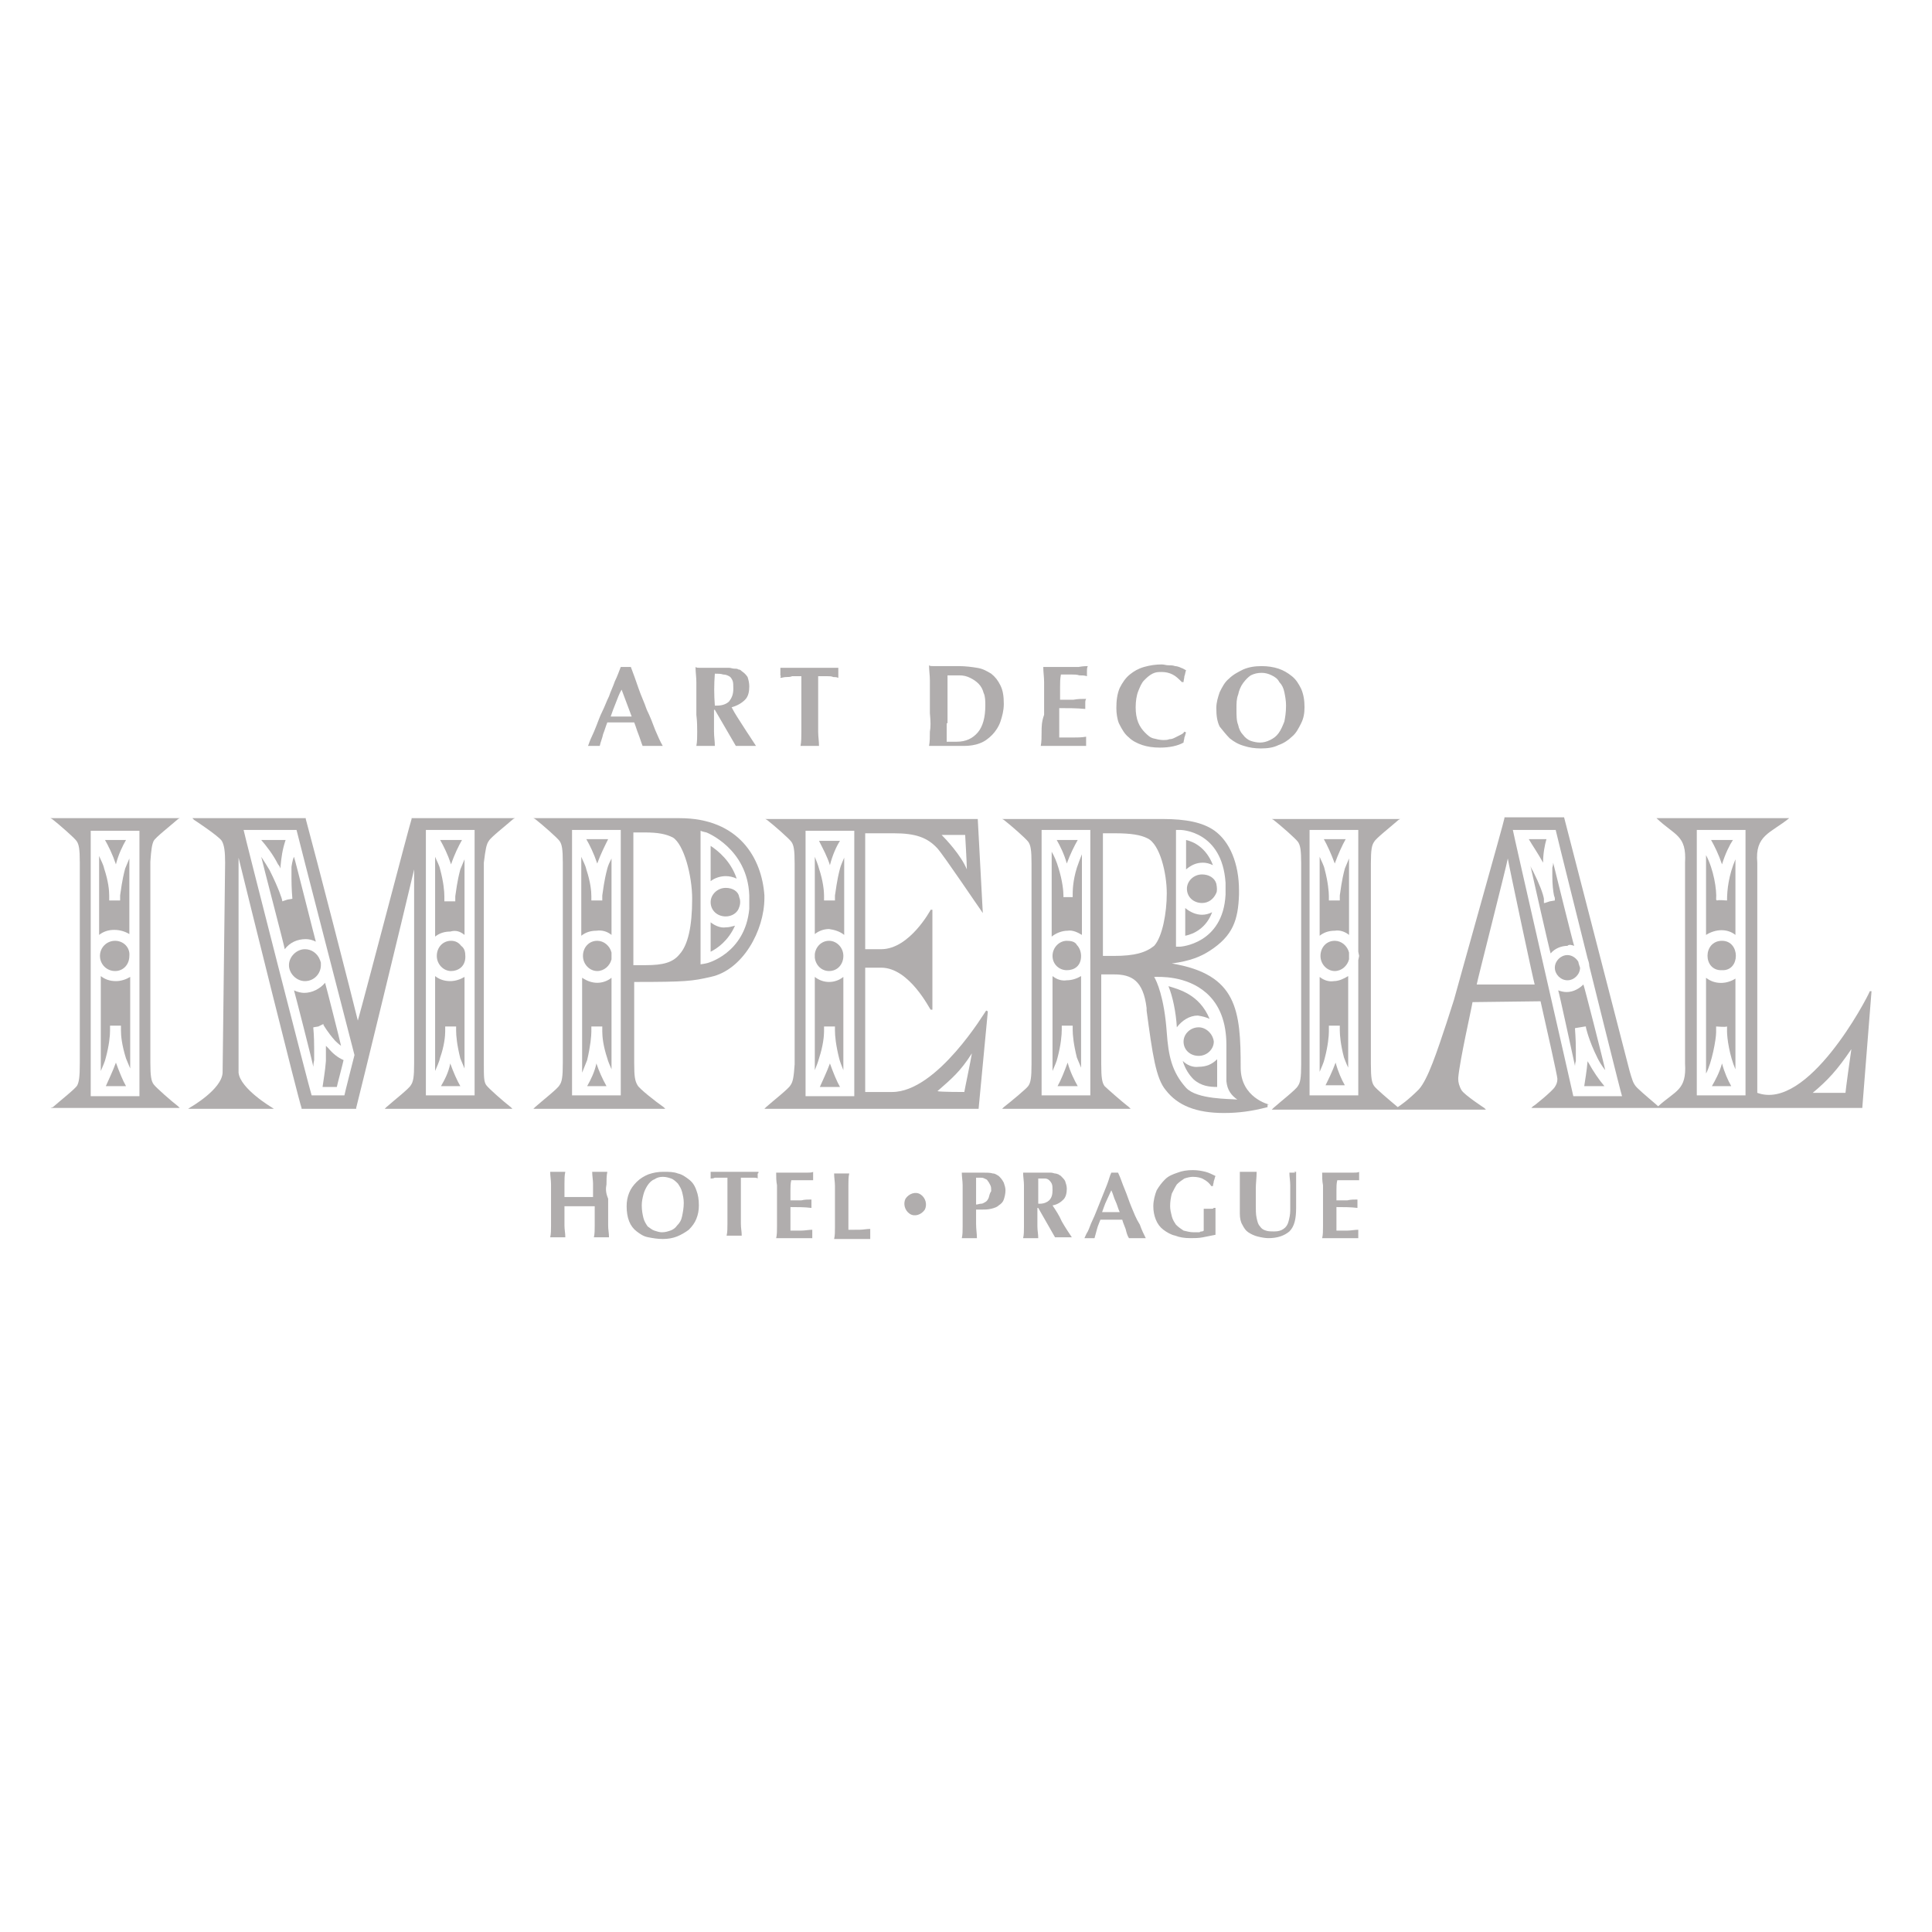 <svg version="1.1" id="Vrstva_1" xmlns="http://www.w3.org/2000/svg" x="0" y="0" viewBox="0 0 230 230" style="enable-background:new 0 0 230 230" xml:space="preserve"><style>.st0{fill:#b0adad}</style><path class="st0" d="M206.3 100h-2.6c.4.7.9 1.7 1.3 2.9.4-1.3.9-2.3 1.3-2.9zm-1.3 12c-2.3 0-2.3 3.6 0 3.5 2.2.1 2.2-3.5 0-3.5zm-1.2 17.3h2.3c-.4-.7-.8-1.6-1.1-2.7-.3 1.1-.8 2-1.2 2.7z"/><path class="st0" d="M204.3 122.2c.3 0 1 .1 1.3 0v.6c0 .8.3 2.9 1 4.5v-10.8c-1.1.7-2.5.7-3.5-.1v11.4c.7-1.3 1.2-4.1 1.2-4.9v-.7zm2.3-10.9v-9c-.8 1.9-1 3.6-1 4.9-.3 0-.9-.1-1.2 0l-.1-.1c.1-1.2-.3-3.6-1.2-5.3v9.5c1.1-.7 2.5-.8 3.5 0zm-107.9 4.3c1 0 1.7-.8 1.7-1.8s-.8-1.8-1.7-1.8c-.9 0-1.6.7-1.7 1.6v.4c.1.9.8 1.6 1.7 1.6zm-1.1 13.8h2.4c-.4-.7-.8-1.7-1.2-2.8-.4 1.1-.9 2.1-1.2 2.8zm2.4-29.3h-2.5c.5 1 1 1.9 1.3 2.9.3-1.2.8-2.3 1.2-2.9z"/><path class="st0" d="M100.5 111.3v-9.2c-.2.5-.4.9-.5 1.3-.4 1.5-.5 2.7-.6 3.2v.6h-1.3v-.6c0-.5-.1-1.7-.6-3.2-.1-.4-.3-.9-.5-1.4v9.2c.5-.4 1.1-.6 1.7-.6.7.1 1.3.3 1.8.7zm-2.4 11.5v-.6h1.3v.5c0 .6.1 1.7.5 3.3.1.4.3.9.5 1.4v-11.1c-.5.4-1.1.6-1.7.6-.6 0-1.2-.2-1.7-.6v11.1c.2-.5.4-1 .5-1.4.5-1.5.6-2.7.6-3.2zm-64.7-19.4v-.3c.1-1 .2-1.9.6-3.1h-2.9c.6.7 1.4 1.7 2 2.9 0 0 .2.2.3.5zm1.6 14.5c.1.3 2.2 8.5 2.3 9.1 0-.4.1-.8.1-.8v-1.4c0-1.5-.1-2.4-.1-2.4v-.1l.6-.1.6-.3v.1s.5.9 1.4 1.9c0 0 .4.4.7.6-.1-.5-1.8-7.2-1.9-7.5-.6.7-1.5 1.2-2.5 1.2-.3 0-.8-.1-1.2-.3z"/><path class="st0" d="M38.8 124.5v1.8c-.1 1.3-.3 2.3-.4 3.1h1.7c0-.1.8-3.1.8-3.2-.7-.3-1.3-.8-1.8-1.4l-.3-.3zm-4.4-9.6c0 1 .9 1.9 1.9 1.9 1.1 0 1.9-.9 1.9-1.9v-.3l-.1-.3c-.3-.8-1-1.3-1.8-1.3-1 0-1.9.9-1.9 1.9zm.3-11.7v1.4c0 1.2.1 2.3.1 2.3v.1l-.6.1-.6.2v-.1c0-.1-.4-1.4-1.5-3.6-.3-.5-.6-1-1-1.6.2.9 2.8 10.8 2.8 11 .6-.8 1.5-1.2 2.5-1.2.4 0 .8.1 1.2.3-.1-.3-2.4-9.5-2.6-10.1-.2.4-.3 1.2-.3 1.2zM222.6 118c-.4 1-7.4 14.3-13.4 12.1v-27.4c-.3-3.3 1.6-3.5 3.8-5.3h-15.8c2.2 2.1 3.6 2 3.4 5.3v23.9c.2 3.2-1.1 3.2-3.2 5.1-.2-.2-1.9-1.6-2.5-2.2-.5-.5-.6-1-.9-2l-7.8-30.2h-7.1v.1c-.3 1.2-.3 1.2-5 18l-1 3.6-.9 2.8c-1.1 3.3-2.2 6.7-3.3 7.9-1.3 1.3-2.2 1.9-2.5 2.1-1.2-1-2.6-2.2-2.8-2.5-.3-.4-.4-1-.4-2.6v-23.9c0-1.6.1-2.2.4-2.6.2-.4 2-1.8 2.9-2.6l.2-.1h-15.3l.2.1c.9.7 2.6 2.2 2.9 2.6.3.4.4 1 .4 2.6v23.9c0 1.6-.1 2.2-.4 2.6-.2.4-2 1.8-2.9 2.6l-.2.2h25.5l-.2-.2s-2.3-1.5-2.7-2.1c-.3-.5-.4-1-.4-1.3v-.2c.2-2.2 1.6-8.3 1.7-9 .1 0 7.9-.1 8.1-.1.7 3.1 2 8.9 2 9.2v.1c0 .3-.1.6-.3.9-.3.5-2.5 2.3-2.6 2.3l-.2.2h39.4l1.1-13.9h-.2zm-60.9-3.7v16.1h-5.8V98.8h5.8v14.5l.1.5-.1.5zm14.1 2.9c0-.2 3.6-14.3 3.7-15 .1.7 3.1 14.8 3.2 15h-6.9zm11.5 13.3c0-.1-7.2-31.5-7.2-31.7h5.1c0 .1 3.8 15.3 3.8 15.3.1.3.2.6.2.9 0 0 3.8 15.3 3.9 15.5h-5.8zm20.5-.1H202V98.8h5.8v31.6zm11.9-.3h-3.9c1.8-1.5 2.9-2.7 4.6-5.2-.1.6-.7 5-.7 5.2z"/><path class="st0" d="M184.1 99.9H182c.4.7 1.1 1.7 1.7 2.8 0-1.1.2-2.1.4-2.8zm4.9 26.4c-.1 1.2-.3 2.3-.4 3h2.4c-.6-.7-1.3-1.7-1.9-2.8 0 0-.1-.1-.1-.2zm-1.6-13.7c-.1-.2-2.3-9.1-2.5-9.9 0 .3-.1.6-.1.6v1c0 1 .1 1.8.2 2.3l.1.3v.3l-.6.1-.6.2h-.1v-.5c-.1-.6-.5-1.7-1.3-3.3 0 0-.2-.3-.3-.6.2.9 2.3 10.2 2.4 10.4.5-.6 1.3-.9 2-.9.2-.2.5-.1.8 0z"/><path class="st0" d="M188.5 117.2c-.5.5-1.2.9-2 .9-.4 0-.7-.1-1-.2.1.2 1.8 8.1 2 9 0-.3.1-.6.1-.6v-1.4c0-1.3-.1-2.2-.1-2.4v-.1l1.2-.2h.1v.1s.3 1.5 1.4 3.7c.2.4.5.9.9 1.4-.2-1-2.5-10-2.6-10.2zm-.4-2-.1-.3s-.1-.3-.1-.4c-.3-.5-.8-.8-1.3-.8-.8 0-1.5.7-1.5 1.5s.7 1.5 1.5 1.5 1.5-.7 1.5-1.5zM80.9 97.4H63.5l.2.1c.9.7 2.6 2.2 2.9 2.6.3.4.4 1 .4 2.6v23.9c0 1.6-.1 2.2-.4 2.6-.2.4-2 1.8-2.9 2.6l-.2.2h15.7l-.2-.2c-1-.7-2.9-2.2-3.1-2.6-.3-.5-.4-1-.4-2.6v-9.7c6.2 0 6.9-.1 9.1-.6 3.8-.8 6.4-5.5 6.4-9.4v-.3c-.3-4.4-3-9.2-10.1-9.2zm-7 33h-5.8V98.8h5.8v31.6zm7-16.8c-.8 1-2 1.3-4 1.3h-1.5V99.1h1.3c1.7 0 2.6.2 3.4.6 1.3.8 2.3 4.5 2.3 7.3 0 3.3-.5 5.5-1.5 6.6zm8.3-5.4c-.5 5.3-5 6.5-5.2 6.5 0 0-.5.1-.6.1V98.9c.2.1.7.2.7.2s4.9 1.9 5.1 7.5v1.6z"/><path class="st0" d="M70.4 122.8v-.6h1.3v.6c0 .6.1 1.7.6 3.2.1.4.3.8.5 1.3v-10.9c-.5.4-1.1.6-1.7.6-.6 0-1.2-.2-1.8-.6v11.3l.6-1.5c.4-1.7.5-2.9.5-3.4zm2-22.9h-2.6c.4.7.9 1.7 1.3 2.9.4-1.1.9-2.1 1.3-2.9zm21.7 29.3c-.2.4-2 1.8-2.9 2.6l-.2.2h25.5l1.1-11.6-.2-.1c-.1.1-5.8 9.7-11.2 9.7H103v-14.8h1.9c3.4 0 5.8 5 5.9 5h.2v-11.9h-.2s-2.5 4.7-5.9 4.7H103V99.2h3.4c2.6 0 4 .5 5.2 1.8.8.9 5.1 7.3 5.2 7.4l.2.3-.6-11.2H91.1l.2.1c.9.7 2.6 2.2 2.9 2.6.3.4.4 1 .4 2.6v23.9c-.1 1.5-.2 2.1-.5 2.5zm17.5.7c1.7-1.5 2.7-2.3 4.1-4.5-.1.7-.9 4.5-.9 4.6-.1 0-2.9 0-3.2-.1-.1.1 0 0 0 0zm3.3-30.5c0 .1.2 3.3.2 4.1-.7-1.7-2.5-3.6-3-4.1h2.8zm-19 14.2V98.9h5.8v31.6h-5.8v-16.9z"/><path class="st0" d="M72.8 111.3v-9.1c-.2.4-.4.8-.5 1.2-.4 1.5-.5 2.6-.6 3.2v.6h-1.3v-.5c0-.6-.1-1.7-.6-3.2-.1-.5-.4-1-.6-1.5v9.4c.5-.4 1.1-.6 1.8-.6.7-.1 1.3.1 1.8.5zm-1.7.7c-1 0-1.7.8-1.7 1.8s.8 1.8 1.7 1.8c.8 0 1.5-.6 1.7-1.4v-.8c-.2-.8-.9-1.4-1.7-1.4zm15.3-6.3c-1 0-1.8.8-1.8 1.7 0 1 .8 1.7 1.8 1.7.7 0 1.4-.4 1.6-1.1.2-.5.1-1 0-1.2-.1-.7-.8-1.1-1.6-1.1zm-1.8 4.1v3.5c.8-.4 2.1-1.3 2.9-3.1-.4.1-.7.2-1.1.2-.6.1-1.3-.2-1.8-.6zm0-9.1v4.2c.5-.4 1.2-.6 1.8-.6.4 0 .9.1 1.3.3-.7-2.1-2.2-3.3-3.1-3.9zm-69.2 10.5v-9c-.2.5-.5 1.2-.5 1.2-.4 1.5-.5 2.6-.6 3.2v.6H13v-.6c0-.6-.1-1.7-.6-3.2-.1-.5-.4-1-.6-1.5v9.4c.5-.4 1.1-.6 1.8-.6s1.3.2 1.8.5z"/><path class="st0" d="M15 100h-2.5c.4.7.9 1.7 1.3 2.9.3-1.2.8-2.2 1.2-2.9zm-2.4 29.3H15c-.4-.7-.8-1.7-1.2-2.8-.4 1.1-.9 2.1-1.2 2.8zm1.1-17.3c-1 0-1.8.8-1.8 1.8s.8 1.8 1.8 1.8 1.7-.8 1.7-1.8c.1-1-.7-1.8-1.7-1.8z"/><path class="st0" d="M18.3 100.1c.2-.4 2-1.8 2.9-2.6l.2-.1H6l.2.1c.9.7 2.6 2.2 2.9 2.6.3.4.4 1 .4 2.6v23.9c0 1.6-.1 2.2-.3 2.6-.2.4-2 1.8-2.9 2.6l-.3.1h15.4l-.2-.2c-.9-.7-2.6-2.2-2.9-2.6-.3-.4-.4-1-.4-2.6v-23.9c.1-1.5.2-2.1.4-2.5zm-1.7 30.4h-5.8V98.9h5.8v31.6z"/><path class="st0" d="M13.1 122.7v-.6h1.3v.6c0 .6.1 1.7.6 3.3 0 0 .3.7.5 1.2v-10.9c-.5.3-1.1.5-1.7.5-.7 0-1.3-.2-1.8-.6v11.3c.2-.5.5-1.1.6-1.6.4-1.5.5-2.6.5-3.2zm39.4 6.6h2.3c-.4-.7-.8-1.6-1.2-2.7-.2 1.1-.7 2-1.1 2.7zM55 100h-2.6c.4.7.9 1.7 1.3 2.9.4-1.2.9-2.2 1.3-2.9z"/><path class="st0" d="M55.3 111.3v-9c-.2.5-.5 1.2-.5 1.2-.4 1.5-.5 2.6-.6 3.2v.6h-1.3v-.6c0-.6-.1-1.7-.5-3.2-.1-.5-.4-1-.6-1.5v9.5c.5-.4 1.1-.6 1.8-.6.7-.2 1.2 0 1.7.4zm-1.6.7c-1 0-1.7.8-1.7 1.8s.8 1.8 1.7 1.8c.8 0 1.7-.5 1.7-1.7 0-.6-.1-1-.5-1.3-.3-.4-.7-.6-1.2-.6z"/><path class="st0" d="M58.2 100.1c.2-.4 2-1.8 2.9-2.6l.2-.1H49v.1c-.2.5-5.6 21.2-6.4 24-.6-2.5-5-19.6-6.2-24v-.1H22.9l.2.2s2.9 1.9 3.3 2.5c.3.5.4 1.3.4 2.6l-.3 25c-.1 2-3.8 4.1-3.8 4.1l-.3.2h10.2l-.3-.2s-3.7-2.2-3.9-4.1v-25.6c1.1 4.5 7.1 28.7 7.5 29.8v.1h6.5v-.1c.3-1.1 5.9-24.1 6.9-28.4v23.1c0 1.6-.1 2.2-.4 2.6-.2.4-2 1.8-2.9 2.6l-.2.2H61l-.2-.2c-.9-.7-2.6-2.2-2.9-2.6-.3-.4-.3-1-.3-2.6v-23.9c.2-1.6.3-2.2.6-2.6zM41 130.4h-3.9C37 130.3 29 99 29 98.8h6.3c0 .1 6.9 26.8 6.9 26.8s-1.2 4.7-1.2 4.8zm15.5 0h-5.8V98.8h5.8v31.6z"/><path class="st0" d="M53 122.8v-.6h1.3v.5c0 .6.1 1.7.5 3.3 0 0 .3.7.5 1.2v-10.9c-.5.3-1.1.5-1.7.5-.7 0-1.3-.2-1.8-.6v11.3c.2-.5.5-1.1.6-1.6.5-1.4.6-2.6.6-3.1zm16.9 6.5h2.3c-.5-.9-.9-1.8-1.2-2.7-.2 1-.7 2-1.1 2.7zm90.7-18v-9.1c-.2.5-.5 1.2-.5 1.2-.4 1.5-.5 2.6-.6 3.2v.6h-1.3v-.5c0-.5-.1-1.7-.5-3.2-.1-.5-.4-1-.6-1.5v9.4c.5-.4 1.1-.6 1.8-.6.6-.1 1.2.1 1.7.5zm-3.5 5v11.3c.2-.5.5-1.1.6-1.6.4-1.5.5-2.7.5-3.2v-.7h1.3v.6c0 .5.1 1.7.5 3.2 0 0 .3.8.5 1.2v-10.9c-.5.3-1.1.6-1.7.6-.6.1-1.2-.1-1.7-.5z"/><path class="st0" d="M160.2 99.9h-2.6c.4.7.9 1.8 1.3 2.9.4-1.1.9-2.2 1.3-2.9zm-2.4 29.3h2.3c-.4-.7-.8-1.6-1.1-2.7-.4 1.1-.9 2.1-1.2 2.7zm1.1-17.2c-1 0-1.7.8-1.7 1.8s.8 1.8 1.7 1.8c.8 0 1.5-.6 1.7-1.4v-.8c-.2-.8-.9-1.4-1.7-1.4zm-33.6 4.2v11.3c.2-.5.5-1.1.6-1.6.4-1.5.5-2.7.5-3.3v-.5h1.3v.5c0 .6.1 1.7.5 3.3 0 0 .3.7.5 1.2v-10.9c-.5.3-1.1.5-1.7.5-.6.1-1.2-.1-1.7-.5zm1.7-4.2c-.9 0-1.7.8-1.7 1.8s.8 1.7 1.7 1.7c.9 0 1.7-.5 1.7-1.7 0-.5-.2-1-.5-1.3-.2-.4-.7-.5-1.2-.5z"/><path class="st0" d="M125.9 129.3h2.4c-.4-.7-.9-1.7-1.2-2.8-.4 1.1-.8 2.1-1.2 2.8zm18.4-20.7c-.4.2-.8.3-1.2.3-.7 0-1.4-.3-2-.8v3.3c1-.2 2.5-.9 3.2-2.8zm-1.2-4.5c-1 0-1.8.8-1.8 1.7 0 1 .8 1.7 1.8 1.7.8 0 1.4-.5 1.7-1.2.1-.2.1-.6 0-1.1-.2-.7-.9-1.1-1.7-1.1zm1.3-1.1c-.8-2.1-2.3-2.8-3.2-3v3.5c.6-.5 1.2-.8 2-.8.4 0 .8.1 1.2.3zm-16.1-3h-2.5c.4.7.9 1.7 1.2 2.8.4-1.1.9-2.1 1.3-2.8zm12.9 8.1zm1.5 14.2c-1 0-1.8.8-1.8 1.7 0 1 .8 1.7 1.8 1.7s1.8-.8 1.8-1.7c-.1-.9-.9-1.7-1.8-1.7zm-1.9 4c.3 1 .8 1.7 1.3 2.2.9.8 1.9.9 2.8.9v-3.3c-.6.6-1.3.9-2.2.9-.7.1-1.4-.2-1.9-.7zm3.2-5c-1.2-2.9-3.6-3.5-4.9-3.9.5 1.2.9 3.1 1 4.9.6-.8 1.5-1.4 2.5-1.4.6.1 1 .2 1.4.4z"/><path class="st0" d="M128.8 111.3v-9.6c-.2.5-.4 1-.6 1.6-.5 1.6-.5 2.8-.5 3.3v.2h-1.1v-.2c0-.5-.1-1.7-.6-3.3-.2-.7-.5-1.4-.8-1.9v10.1c.5-.4 1.2-.7 1.9-.7.6-.1 1.2.2 1.7.5z"/><path class="st0" d="M151.1 131.5s-3.4-.8-3.4-4.4c0-6.8-.4-11.1-8.2-12.4 2.2-.3 3.4-.8 4.5-1.5 2.8-1.8 3.4-3.7 3.5-6.7v-.5c0-3.2-1.1-5.8-2.9-7.1-1.4-1-3.4-1.4-6.2-1.4h-19.1l.2.1c.9.7 2.6 2.2 2.9 2.6.3.4.4 1 .4 2.6v23.9c0 1.6-.1 2.2-.4 2.6-.2.3-2 1.8-2.9 2.5l-.2.2h15.3l-.2-.2c-.9-.7-2.6-2.2-2.9-2.5-.3-.4-.4-1-.4-2.6V116h1.5c2.1 0 3.5.7 3.9 4v.3c.7 5.2 1.1 8.1 2.3 9.5 1.4 1.8 3.6 2.7 6.9 2.7 1.7 0 3.3-.2 5.2-.7v-.3zM140 98.8h.5c.1 0 5 .1 5.4 6.3v1.4c-.3 5.9-5.4 6.2-5.4 6.2h-.5V98.8zm-10.2 31.6H124V98.8h5.8v31.6zm2.8-16.6h-1.3V99.2h1.4c2 0 3.1.2 3.9.6 1.5.7 2.3 4.2 2.3 6.5v.1c0 2.2-.5 5.1-1.5 6.2-1 .8-2.3 1.2-4.8 1.2zm8.6 15.7c-1.7-1.9-2.1-3.8-2.3-6.6-.3-4.2-1.2-6.1-1.5-6.6.6 0 3.8-.2 6.2 1.9 1.6 1.4 2.4 3.5 2.4 6.2v4.3c.1 1.1.6 1.7 1.3 2.2-.9-.1-4.8 0-6.1-1.4zM70.8 88.8h.6c.1-.5.3-.9.4-1.4.2-.5.3-.9.5-1.4h3.2c.2.5.3.9.5 1.4.2.5.3.9.5 1.4h2.4c-.3-.5-.6-1.2-.9-1.9-.3-.8-.6-1.6-1-2.4-.3-.9-.7-1.7-1-2.6-.3-.9-.6-1.7-.9-2.5h-1.2c-.2.5-.4 1.1-.7 1.7-.2.6-.5 1.2-.7 1.8-.3.6-.5 1.2-.8 1.8-.3.6-.5 1.2-.7 1.7-.2.5-.4 1-.6 1.4-.2.4-.3.8-.4 1h.8zm2.5-5.1c.2-.5.4-1.1.7-1.6.2.5.4 1.1.6 1.6.2.5.4 1.1.6 1.6h-2.5c.2-.6.4-1.1.6-1.6zm9.7 3.4c0 .6 0 1.2-.1 1.7h2.2c0-.6-.1-1.1-.1-1.7v-2.6h.1l2.5 4.3H90c-.5-.8-1-1.5-1.5-2.3-.5-.8-1-1.5-1.4-2.3.7-.2 1.2-.5 1.6-.9.4-.4.5-1 .5-1.6 0-.4-.1-.8-.2-1.1-.2-.3-.4-.5-.7-.7-.1-.1-.2-.2-.4-.2-.1-.1-.3-.1-.5-.1s-.4-.1-.6-.1h-3.5c-.2 0-.4 0-.5-.1 0 .6.1 1.2.1 1.8v3.9c.1.8.1 1.5.1 2zm2.1-6.9c.4 0 .7 0 1 .1.3 0 .5.1.7.2.2.1.3.3.4.5.1.2.1.6.1 1 0 .7-.2 1.1-.5 1.5-.3.3-.8.5-1.4.5h-.3c-.1-1.3-.1-2.5 0-3.8zm7.8.5c.2 0 .4-.1.7-.1.2 0 .5 0 .7-.1h1.1v6.6c0 .6 0 1.2-.1 1.7h2.2c0-.6-.1-1.1-.1-1.7v-6.6h1.1c.2 0 .5 0 .7.1.2 0 .4 0 .6.1v-1.2h-6.9v.9c.1.1 0 .2 0 .3zm17.8 6.4c0 .6 0 1.2-.1 1.7h4.2c.6 0 1.3-.1 1.8-.3.6-.2 1.1-.6 1.5-1 .4-.4.8-1 1-1.6.2-.6.4-1.3.4-2.1 0-.9-.1-1.6-.4-2.2-.3-.6-.6-1-1.1-1.4-.5-.3-1-.6-1.7-.7-.6-.1-1.4-.2-2.1-.2h-3.1c-.2 0-.4 0-.5-.1 0 .6.1 1.2.1 1.8v3.9c.1 1 .1 1.7 0 2.2zm2.1-1v-5.7h1.4c.5 0 .9.1 1.3.3.4.2.7.4 1 .7.3.3.5.7.6 1.1.2.4.2 1 .2 1.5 0 1.4-.3 2.5-.9 3.2-.6.7-1.4 1.1-2.5 1.1h-1.2v-2.2zm11.2 1c0 .6 0 1.2-.1 1.7h5.4v-1.1c-.5.1-1.1.1-1.6.1h-1.6v-3.5c1 0 2.1 0 3.1.1v-.8c0-.1 0-.2.1-.4-.5 0-1 0-1.5.1h-1.6v-1.5c0-.5 0-1 .1-1.5h1.3c.3 0 .6 0 .9.1.3 0 .6 0 .9.1v-.6c0-.2 0-.4.1-.6-.2 0-.5 0-1.1.1h-4.2c0 .6.1 1.2.1 1.8v3.9c-.3.8-.3 1.5-.3 2zm10.4.7c.4.4 1 .7 1.6.9.6.2 1.3.3 2.1.3 1.1 0 2.1-.2 2.8-.6 0-.2.1-.4.1-.6.1-.2.1-.4.2-.6l-.2-.1c-.1.2-.3.3-.5.4l-.6.3c-.2.1-.4.2-.7.2-.2.1-.5.1-.7.1-.4 0-.8-.1-1.2-.2-.4-.1-.7-.4-1-.7-.3-.3-.6-.7-.8-1.2-.2-.5-.3-1.1-.3-1.8s.1-1.4.3-1.9c.2-.5.4-1 .7-1.3.3-.3.6-.6 1-.8.4-.2.7-.2 1.1-.2.5 0 .9.1 1.3.3.4.2.7.5 1.1.9h.2c0-.2.1-.5.1-.7.1-.2.1-.5.2-.7-.2-.1-.3-.2-.6-.3-.2-.1-.5-.2-.7-.2-.3-.1-.5-.1-.8-.1-.3 0-.5-.1-.8-.1-.7 0-1.4.1-2.1.3-.7.2-1.2.5-1.7.9s-.9 1-1.2 1.6c-.3.7-.4 1.5-.4 2.4 0 .6.1 1.3.3 1.8.4.8.7 1.3 1.2 1.7zm12 .1c.5.4 1 .7 1.7.9.6.2 1.3.3 2 .3.8 0 1.5-.1 2.1-.4.6-.2 1.2-.6 1.6-1 .5-.4.8-1 1.1-1.6.3-.6.4-1.2.4-1.9 0-.8-.1-1.5-.4-2.2-.3-.6-.6-1.1-1.1-1.5-.5-.4-1-.7-1.6-.9-.6-.2-1.3-.3-2-.3-.8 0-1.5.1-2.2.4-.6.3-1.2.6-1.7 1.1-.5.4-.8 1-1.1 1.6-.2.6-.4 1.2-.4 1.9 0 .9.1 1.6.4 2.2.4.5.8 1 1.2 1.4zm1-5.2c.1-.5.3-1 .6-1.4.3-.4.6-.7.9-.9.4-.2.8-.3 1.3-.3.4 0 .8.1 1.2.3.4.2.7.4.9.8.3.3.5.7.6 1.2.1.5.2 1 .2 1.6 0 .8-.1 1.4-.2 1.9-.2.5-.4 1-.7 1.4-.3.4-.6.6-1 .8-.4.2-.8.3-1.2.3-.4 0-.8-.1-1.1-.2-.3-.1-.7-.4-.9-.7-.3-.3-.5-.7-.6-1.2-.2-.5-.2-1.1-.2-1.9 0-.7 0-1.2.2-1.7zM72.2 141c0-.5 0-1 .1-1.5h-1.8c0 .5.1 1 .1 1.4v1.6h-3.4v-1.6c0-.5 0-1 .1-1.4h-1.8c0 .5.1 1 .1 1.5v4.9c0 .5 0 1-.1 1.4h1.8c0-.5-.1-.9-.1-1.4v-2.3h3.6v2.3c0 .5 0 1-.1 1.4h1.8c0-.5-.1-.9-.1-1.4v-3.2c-.3-.7-.3-1.2-.2-1.7zm9.8-.6c-.4-.3-.8-.6-1.3-.7-.5-.2-1.1-.2-1.7-.2-.7 0-1.2.1-1.8.3-.5.2-1 .5-1.4.9-.4.4-.7.8-.9 1.3-.2.5-.3 1-.3 1.6 0 .7.1 1.3.3 1.8.2.5.5.9.9 1.2.4.3.8.6 1.4.7.5.1 1.1.2 1.7.2.6 0 1.2-.1 1.7-.3.5-.2 1-.5 1.4-.8.4-.4.7-.8.9-1.3.2-.5.3-1 .3-1.6 0-.7-.1-1.3-.3-1.8-.2-.6-.5-1-.9-1.3zm-.8 4.4c-.1.5-.3.8-.6 1.1-.2.3-.5.5-.8.6-.3.1-.6.2-1 .2-.3 0-.6-.1-.9-.2-.3-.1-.5-.3-.8-.5-.2-.3-.4-.6-.5-1-.1-.4-.2-.9-.2-1.5 0-.5.1-.9.2-1.3s.3-.8.5-1.1c.2-.3.5-.6.8-.7.3-.2.6-.3 1-.3s.7.1 1 .2c.3.1.6.4.8.6.2.3.4.6.5 1 .1.4.2.8.2 1.3 0 .6-.1 1.1-.2 1.6zm9.1-5.3h-5.7v.8c.2 0 .3 0 .5-.1h1.5v5.5c0 .5 0 1-.1 1.4h1.8c0-.5-.1-.9-.1-1.4v-5.5h1.5c.2 0 .4 0 .5.1v-.6c.1 0 .1-.1.1-.2zm5.6.1h-3.5c0 .5 0 1 .1 1.5v4.9c0 .5 0 1-.1 1.4h4.3v-1c-.4 0-.9.1-1.3.1h-1.3v-2.8c.8 0 1.7 0 2.5.1v-1c-.4 0-.8 0-1.2.1h-1.3v-1.2c0-.4 0-.8.1-1.2h2.6v-1c-.1.1-.4.1-.9.1zm7.7 6.7c-.4 0-.9.1-1.3.1H101v-5.3c0-.5 0-1 .1-1.4h-1.8c0 .5.1 1 .1 1.5v4.9c0 .5 0 1-.1 1.4h4.3v-1.2zm15.3-6.3c-.2-.1-.4-.3-.7-.3-.3-.1-.7-.1-1.2-.1h-2.5c0 .5.1 1 .1 1.5v4.9c0 .5 0 1-.1 1.4h1.8c0-.5-.1-1.1-.1-1.7V144h.6c.4 0 .8 0 1.2-.1s.7-.2.9-.4c.3-.2.5-.4.6-.7.1-.3.2-.7.2-1.1 0-.3-.1-.6-.2-.9-.2-.4-.4-.6-.6-.8zm-1.2 2.6c-.1.2-.2.4-.4.5-.2.1-.3.2-.5.2s-.4.1-.6.1v-3.2h.5c.2 0 .3 0 .5.1s.3.1.4.3c.1.1.2.3.3.5.1.2.1.4.1.7-.2.3-.2.5-.3.8zm7.6.9c.6-.1 1-.4 1.3-.7.3-.3.4-.8.4-1.3 0-.3-.1-.6-.2-.9-.1-.2-.3-.4-.5-.6-.1-.1-.2-.1-.3-.2-.1 0-.2-.1-.4-.1-.1 0-.3-.1-.5-.1h-3.3c0 .5.1 1 .1 1.5v4.9c0 .5 0 1-.1 1.4h1.8c0-.5-.1-.9-.1-1.4v-2.2h.1l2 3.5h2c-.4-.6-.8-1.2-1.2-1.9-.3-.7-.7-1.3-1.1-1.9zm-1.5-.2h-.2v-3h.8c.2 0 .4.1.5.2.1.1.2.2.3.4.1.2.1.5.1.8 0 .5-.1.9-.4 1.2-.2.2-.6.4-1.1.4zm10.9.4c-.3-.7-.5-1.4-.8-2.1-.3-.7-.5-1.4-.8-2h-.8c-.2.4-.3.9-.5 1.4l-.6 1.5-.6 1.5c-.2.5-.4 1-.6 1.4-.2.4-.3.8-.5 1.2-.2.3-.3.6-.4.8h1.2c.1-.4.2-.7.3-1.1.1-.4.3-.8.4-1.1h2.6c.1.4.3.8.4 1.1.1.4.2.8.4 1.1h2c-.2-.4-.5-1-.7-1.6-.5-.8-.7-1.4-1-2.1zm-3.5.6c.2-.5.3-.9.5-1.3s.4-.9.6-1.3c.2.4.3.9.5 1.3s.3.9.5 1.3h-2.1zm5 2.9zm7.9-3.3h-.8v2.6s-.1.1-.2.1-.2 0-.3.1h-.7c-.4 0-.8-.1-1.2-.2-.3-.2-.6-.4-.9-.7-.2-.3-.4-.6-.5-1-.1-.4-.2-.8-.2-1.2 0-.6.1-1.1.2-1.5.2-.4.4-.8.6-1.1.3-.3.6-.5.9-.7.3-.1.7-.2 1-.2.5 0 1 .1 1.3.3.4.2.7.5.9.8h.2c0-.2.1-.4.1-.6.1-.2.1-.4.2-.6-.4-.2-.8-.4-1.2-.5-.4-.1-.9-.2-1.5-.2-.7 0-1.3.1-1.8.3-.6.2-1.1.4-1.5.8-.4.4-.7.8-1 1.3-.2.5-.4 1.2-.4 1.9 0 .6.1 1.1.3 1.6.2.5.5.9.9 1.2.4.3.9.6 1.4.7.5.2 1.1.3 1.8.3.5 0 1 0 1.5-.1l1.5-.3v-3.2h-.3c.2.1 0 .1-.3.1zm10-4.3h-.6c0 .5.1 1 .1 1.5v3c0 .5-.1.9-.2 1.3s-.3.7-.6.9c-.3.2-.6.3-1.1.3-.4 0-.7 0-1-.1-.3-.1-.5-.2-.7-.5-.2-.2-.3-.5-.4-1-.1-.4-.1-1-.1-1.6v-1.9c0-.6.1-1.3.1-2h-2v5c0 .5.1 1 .3 1.3.2.4.4.7.7.9.3.2.7.4 1.1.5.4.1.9.2 1.3.2 1.1 0 1.9-.3 2.5-.8.6-.6.8-1.5.8-2.8v-4.3h-.3c.3.1.2.1.1.1zm6.8 0h-3.5c0 .5 0 1 .1 1.5v4.9c0 .5 0 1-.1 1.4h4.3v-1c-.4 0-.9.1-1.3.1h-1.3v-2.8c.8 0 1.7 0 2.5.1v-1c-.4 0-.8 0-1.2.1h-1.3v-1.2c0-.4 0-.8.1-1.2h2.6v-1c-.1.1-.4.1-.9.1zm-51.3 2.6c-.6-.4-1.4-.1-1.8.5-.3.6-.1 1.4.5 1.8.6.4 1.4.1 1.8-.5.3-.6.1-1.4-.5-1.8z"/></svg>